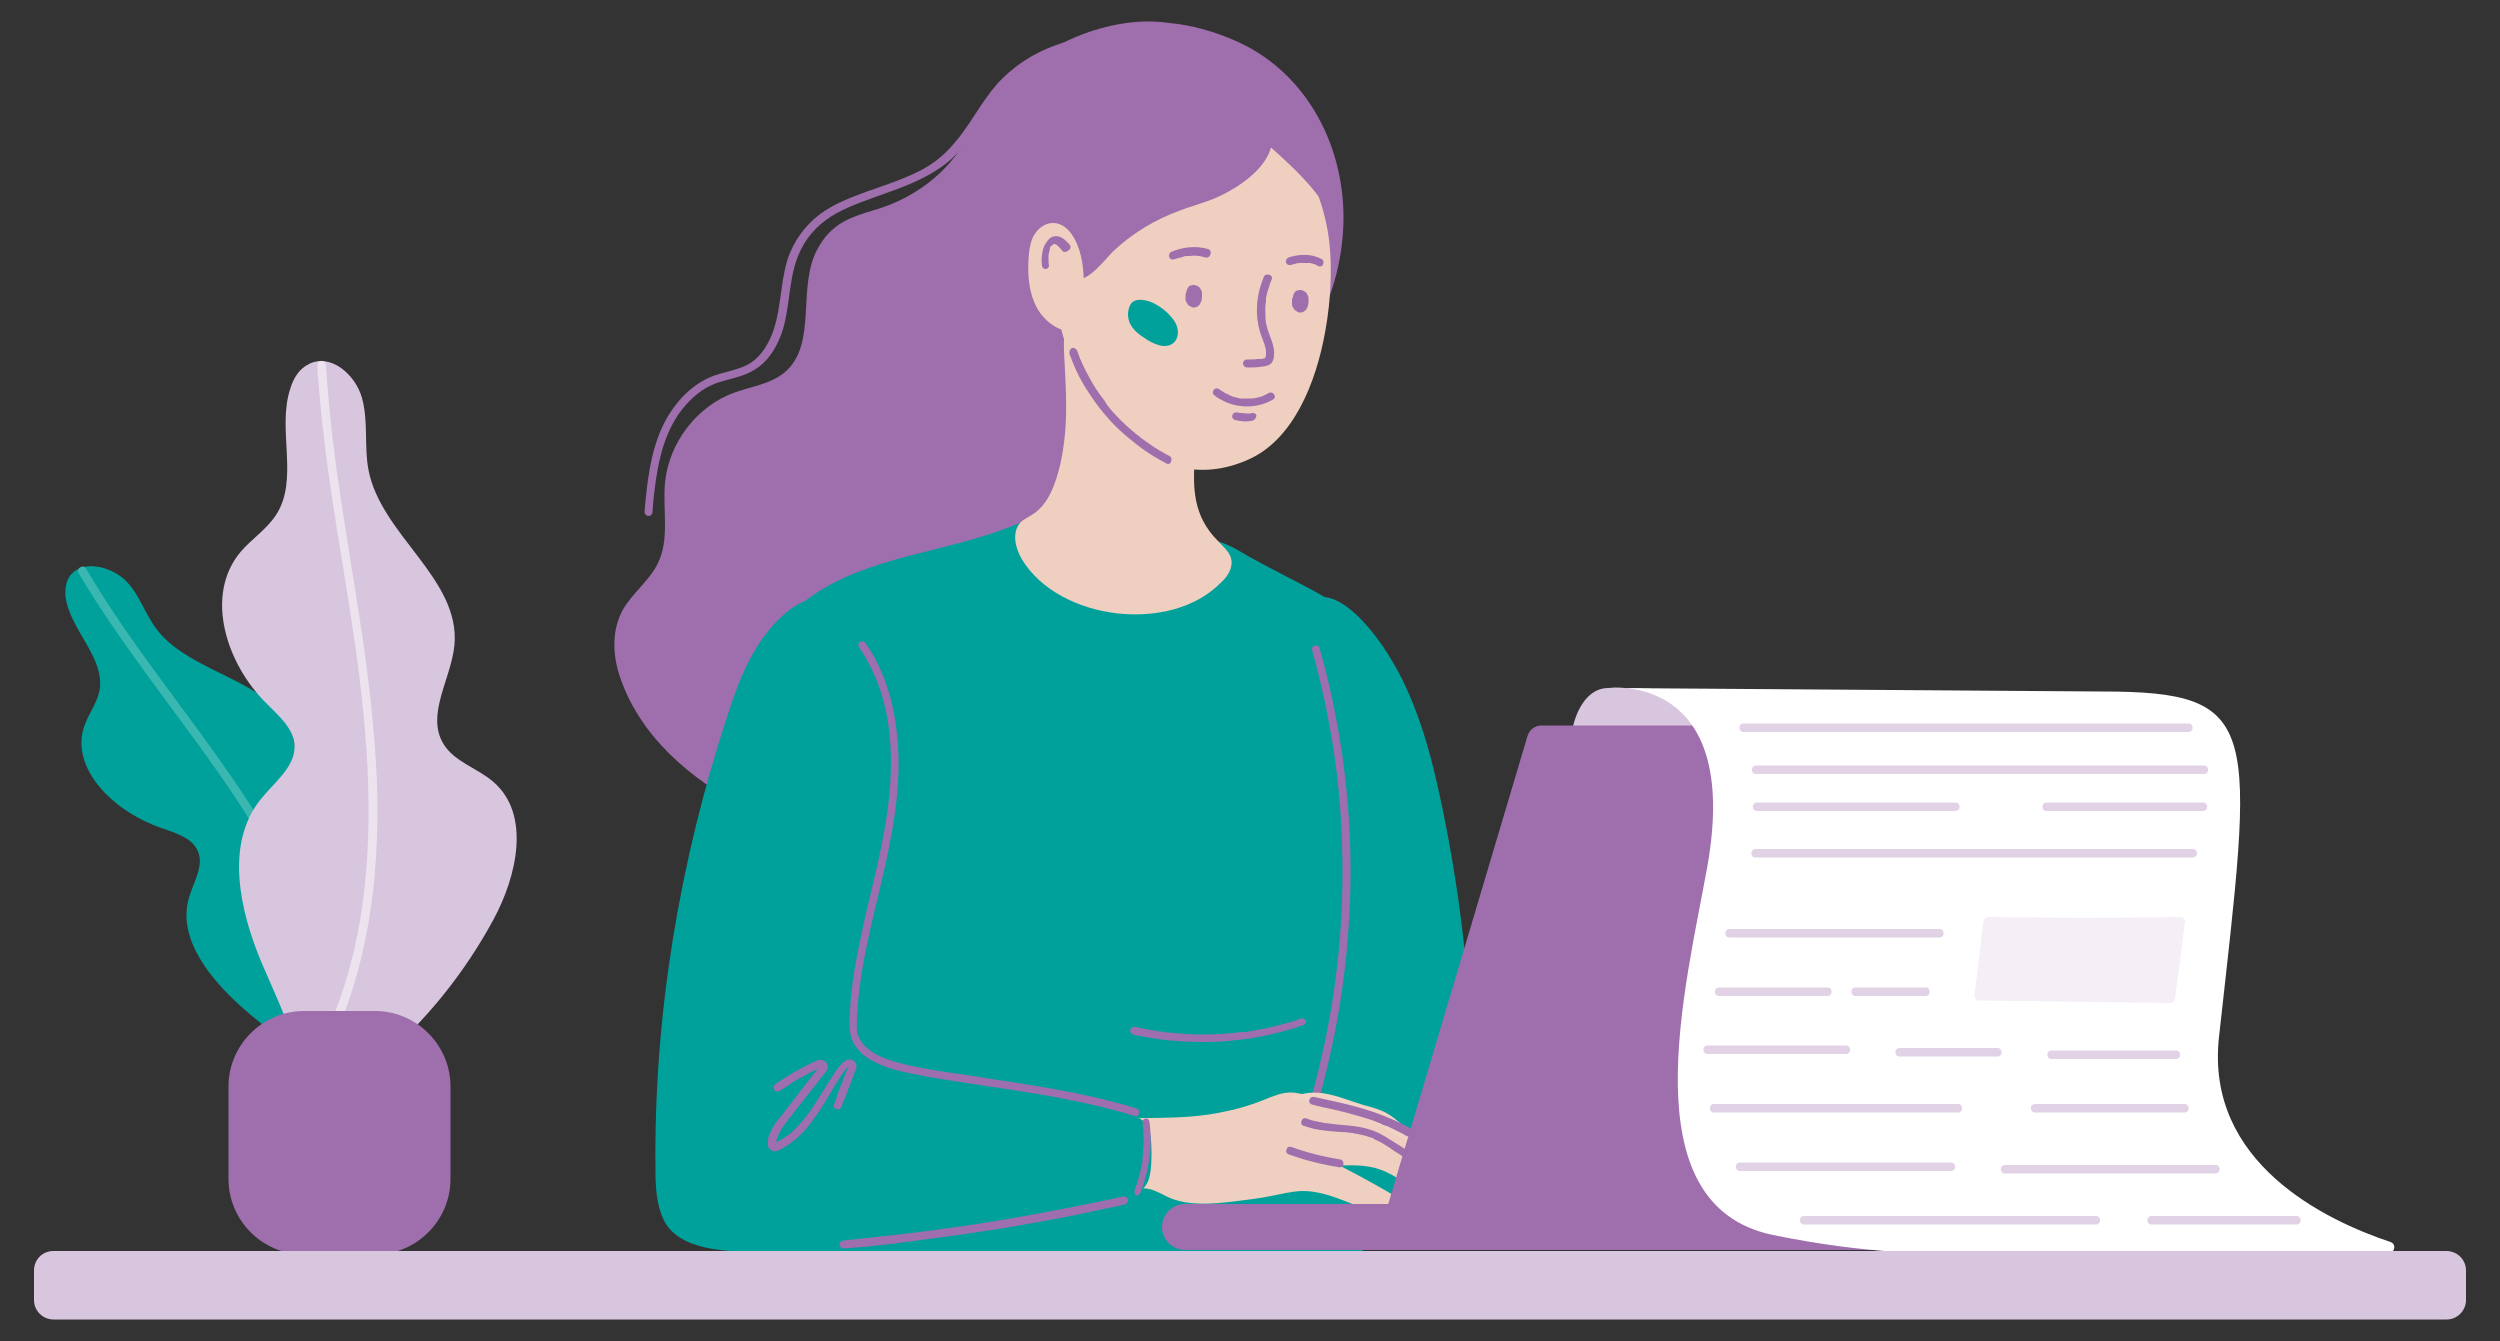 <svg xmlns="http://www.w3.org/2000/svg" xmlns:xlink="http://www.w3.org/1999/xlink" id="Camada_1" x="0px" y="0px" viewBox="0 0 500 268.2" xml:space="preserve">
<rect x="0" y="0" width="500" height="268.2" fill="#333333" stroke="none"/>
<path fill="#9E6EAD" d="M222,5.2c-9.3,2.1-17.9,7.5-23.6,15.2c-3,3.9-5.2,8.4-8.4,12.1c-4,4.6-9.3,7.8-15.1,9.5  c-5.1,1.5-8.7,2.8-11.4,7.8c-4.2,7.6,0.1,19.1-6.6,24.7c-2.8,2.3-6.6,2.8-10,4c-7.5,2.7-13.1,10-13.9,18c-0.5,5.5,1,11.4-1.5,16.3  c-1.7,3.4-5,5.8-6.9,9.1c-2.2,3.9-2.1,8.7-0.8,12.9c3.9,12.3,14.3,21.1,25.4,26.8c12.3,6.4,25.4,10.2,38.9,4.2  c9.2-4.1,16.1-12.3,20.4-21.4c7.3-15.1,5.3-37.9,19.4-49c5.6-4.4,12.9-5.9,18.7-10c5.8-4.1,10.8-11.4,14.8-17.2  c4.8-7.1,7.3-16.2,7.3-24.7c0-15.2-8-29.7-22.2-35.6c-4-1.7-8.3-2.9-12.6-3.3C229.9,4,225.9,4.3,222,5.2z"></path>
<path fill="#EFCFBF" d="M265.1,66c-1.9,10.9-6.6,22-15.4,25.9c-19.6,8.8-35.3-12.3-38-28.8c-1.2-7.2-1.8-14.6-0.8-21.9  C213.3,25,225,13.8,242,18c13.8,3.5,22.5,17.2,23.9,30.8C266.4,53.6,266.2,59.8,265.1,66z"></path>
<path fill="#00A19B" d="M259,116.2c4.5,2.3,9.1,4.7,12.6,8.4c4.5,4.7,6.8,10.9,8.8,17c2.8,8.6,5.3,17.5,4.6,26.6  c-0.7,8.8-4.3,17.1-7.2,25.5c-6.3,18.8-7.3,36.4-5.3,55.9c0.2,1.5,0.2,3.2-0.8,4.2c-0.8,0.9-2.1,1-3.3,1.1  c-10.4,1-20.8,1.9-31.2,2.9c-7,0.7-14,1.3-21,1.7c-15.9,1-32.1,0.7-47.7-2.9c-1.6-0.4-3.3-0.8-4.4-2.1c-1.3-1.4-1.4-3.6-1.4-5.5  c-0.2-17.9,0-35.5,2.3-53.3c1.1-8.7,1.8-17.4,2.1-26.1c0.2-5.2,0.3-10.5-0.8-15.6c-1-4.7-2.9-9.1-4.3-13.6c-1.5-4.9-2.4-10-2.7-15.2  c-0.1-1.2-0.1-2.6,0.5-3.6c0.5-0.8,1.2-1.4,2-2c11.8-8.5,27.4-9,40.9-14.5c1.5-0.6,3.1-1.3,4.7-1.3c1.3,0,2.5,0.5,3.7,0.9  c7.9,2.8,16.4,3.9,24.8,3.4c4.9-0.3,6.7-0.7,11.1,1.6C251,112.1,255,114.1,259,116.2z"></path>
<path fill="#EFCFBF" d="M206.8,102.7c3-2.1,4.3-6,5.2-9.6c1.8-8,1.2-14.7,0.8-22.8c-0.2-3,0.9-14-0.8-16.2  c6.7,8.7,12.2,18.6,20.8,25.7c5.7,4.7,6.7,3.8,6.2,11.3c-0.5,6.5-0.4,12.1,4.6,17.1c1.1,1.2,2.5,2.3,2.7,3.9c0.2,1.6-0.8,3.2-2,4.3  c-10.1,10.5-32.5,7.7-39.9-4.5c-1.3-2.2-2.1-5.3-0.4-7.3C204.7,103.8,205.8,103.4,206.8,102.7z"></path>
<path fill="#9E6EAD" d="M238.9,41.1c-1,0.3-1.9,0.6-2.9,1c-5,1.8-9.6,4.6-13.4,8.2c-1.5,1.4-7.4,9.4-8.3,3c-0.3-2.3-3.8-5.7-6.2-3.8  c-0.8,0.6-1.3,1.6-1.8,2.6c-1.7,3.8-1.9,7.5-2.9,11.4c-0.7,2.9-1.9,5.5-2.5,8.5c-4.8-11.8,0.4-25.9,4.7-37.1  c1.7-4.4,3.5-8.8,6.4-12.5c5-6.2,13.1-9.6,21-9.5c8,0,15.7,3.2,22,8.2c6.9,5.5,13.8,17.8,11.8,26.9c1.4-6.2-8.6-14.9-12.6-18.5  c-1.2,4.3-6.1,7.7-10,9.6C242.6,39.9,240.7,40.5,238.9,41.1z"></path>
<g>
	<path fill="#9E6EAD" d="M233.3,92.7c-1.7-0.9-3.4-1.9-4.9-3c-1.6-1.2-3.1-2.4-4.6-3.8c-1.4-1.3-2.7-2.8-3.9-4.3   c-1.2-1.6-2.3-3.2-3.3-4.9c-1-1.7-1.8-3.5-2.5-5.4c-0.1-0.2-0.2-0.4-0.2-0.7c-0.1-0.4,0.2-0.9,0.5-1c0.4-0.1,0.8,0.1,1,0.5   c0.2,0.4,0.3,0.9,0.5,1.3c0,0.1,0.1,0.2,0.1,0.3c0,0.1,0,0.1,0.1,0.2c0,0.1,0-0.1,0-0.1c0,0,0,0.1,0,0.1c0.1,0.2,0.2,0.4,0.3,0.7   c0.4,0.9,0.8,1.7,1.3,2.6c0.9,1.7,1.9,3.3,3.1,4.8c0.1,0.1,0.1,0.2,0.2,0.3c0,0,0.1,0.1,0.1,0.1c0,0,0,0,0,0.1c0-0.1-0.1-0.1,0,0   c0.1,0.2,0.3,0.4,0.4,0.6c0.3,0.4,0.6,0.7,0.9,1.1c0.6,0.7,1.3,1.4,2,2.1c0.7,0.7,1.4,1.3,2.1,1.9c0.4,0.3,0.7,0.6,1.1,0.9   c0.2,0.1,0.4,0.3,0.5,0.4c-0.2-0.1,0,0,0,0c0,0,0.1,0.1,0.1,0.1c0.1,0.1,0.2,0.1,0.3,0.2c1.5,1.1,3.1,2.2,4.8,3.1   c0.2,0.1,0.4,0.2,0.6,0.3c0.4,0.2,0.5,0.7,0.3,1.1C234.1,92.8,233.6,92.9,233.3,92.7L233.3,92.7z"></path>
</g>
<g>
	<path fill="#9E6EAD" d="M218.7,8.8c-4.6,0.7-9.1,2.2-13,4.9c-1.9,1.3-3.6,2.8-5.1,4.5c-1.7,1.9-3,4.1-4.4,6.2   c-1.5,2.3-3,4.5-4.9,6.4c-1.3,1.4-2.8,2.5-4.4,3.5c-3.1,1.9-6.5,3.2-9.9,4.4c-3.3,1.2-6.7,2.3-9.8,4c-3,1.7-5.5,4.1-7,7.2   c-2.4,4.7-2.1,10.2-3.4,15.2c-0.6,2.3-1.6,4.5-3.1,6.4c-1.6,2-3.7,3.2-6.2,3.9c-1.3,0.4-2.6,0.7-3.9,1.1c-1.1,0.4-2.2,0.9-3.2,1.6   c-1.9,1.3-3.5,3-4.8,4.9c-3,4.5-4.1,9.9-4.7,15.2c-0.2,1.4-0.3,2.8-0.4,4.2c0,0.4-0.3,0.8-0.8,0.8c-0.4,0-0.8-0.4-0.8-0.8   c0.5-5.7,1.1-11.6,3.5-16.9c2-4.3,5.3-8.2,9.7-10.1c2.4-1,5.2-1.3,7.5-2.5c2-1.1,3.4-3,4.4-5.1c2.3-5,1.9-10.7,3.5-15.9   c1.2-3.6,3.4-6.7,6.4-9c2.8-2.1,6.2-3.4,9.5-4.6c3.4-1.2,6.8-2.3,10.1-3.9c1.6-0.8,3.1-1.7,4.5-2.9c1.8-1.5,3.3-3.3,4.7-5.2   c1.6-2.2,3-4.6,4.6-6.8c1.3-1.9,2.9-3.7,4.7-5.2c3.6-3.1,8-5.2,12.6-6.3c1.1-0.3,2.3-0.5,3.4-0.7c0.4-0.1,0.8,0.1,1,0.5   C219.3,8.2,219.1,8.8,218.7,8.8L218.7,8.8z"></path>
</g>
<path fill="#EFCFBF" d="M214.3,46.8c-0.9-1.3-2.3-2.3-3.9-2.2c-1.6,0.1-2.9,1.2-3.7,2.6c-0.7,1.4-0.9,3-1,4.6  c-0.2,3.4,0.1,6.9,1.7,9.8c1.6,2.9,4.9,5.2,8.2,4.7C216.8,60.7,217.9,51.9,214.3,46.8z"></path>
<g>
	<path fill="#9E6EAD" d="M212.5,50.2c-0.2-0.2-0.3-0.4-0.5-0.6c-0.1-0.1-0.2-0.2-0.3-0.3c0,0-0.1-0.1-0.1-0.1c0.1,0.1,0.1,0.1,0,0   c0,0-0.1,0-0.1-0.1c-0.1-0.1-0.2-0.1-0.3-0.2c-0.1-0.1,0,0,0.1,0c0,0-0.1,0-0.1,0c-0.1,0-0.1,0-0.2-0.1c-0.1,0,0.1,0,0.1,0   c0,0-0.1,0-0.1,0c0,0-0.2,0-0.2,0c0,0,0.2,0,0.1,0c0,0-0.1,0-0.1,0c-0.1,0-0.1,0-0.2,0.1c0.2,0,0.1-0.1,0.1,0c0,0-0.1,0-0.1,0   c0,0-0.1,0.1-0.1,0.1c0,0,0.1-0.1,0.1-0.1c0,0,0,0-0.1,0.1c0,0-0.1,0.1-0.1,0.1c0,0,0,0-0.1,0.1c0,0,0.1-0.2,0-0.1   c0,0-0.1,0.1-0.1,0.1c-0.1,0.1-0.1,0.2-0.2,0.3c0,0-0.1,0.2,0,0.1c0.1-0.1,0,0,0,0.1c0,0.1-0.1,0.2-0.1,0.4   c-0.1,0.3-0.1,0.6-0.2,0.9c0,0.2,0,0,0,0c0,0,0,0.1,0,0.2c0,0.1,0,0.2,0,0.3c0,0.2,0,0.4,0,0.5c0,0.4,0,0.7,0.1,1.1   c0,0.2-0.1,0.4-0.2,0.5c-0.1,0.1-0.4,0.2-0.5,0.2c-0.2,0-0.4-0.1-0.5-0.2c-0.1-0.2-0.2-0.3-0.2-0.5c-0.1-0.7-0.1-1.4,0-2.1   c0.1-0.7,0.2-1.4,0.6-2.1c0.3-0.5,0.7-1.1,1.2-1.4c0.7-0.4,1.5-0.3,2.1,0c0.6,0.3,1.1,0.9,1.6,1.4c0.1,0.2,0.2,0.3,0.2,0.5   c0,0.2-0.1,0.4-0.2,0.5C213.3,50.5,212.8,50.5,212.5,50.2L212.5,50.2z"></path>
</g>
<g>
	<path fill="#9E6EAD" d="M263.6,53.2c-0.1,0-0.2-0.1-0.3-0.2c0.1,0,0.1,0.1,0.1,0c0,0,0,0-0.1,0c-0.1,0-0.1,0-0.2-0.1   c-0.2-0.1-0.5-0.1-0.7-0.2c-0.1,0-0.2,0-0.3-0.1c-0.1,0-0.1,0-0.2,0c0,0-0.1,0-0.1,0c-0.1,0-0.1,0,0,0c-0.1,0-0.2,0-0.3,0   c-0.1,0-0.3,0-0.4,0c-0.2,0-0.5,0-0.7,0c-0.1,0-0.3,0-0.4,0c-0.1,0-0.1,0-0.2,0c0.2,0,0,0,0,0c-0.5,0.1-1.1,0.2-1.6,0.4   c-0.4,0.1-0.9-0.1-1-0.5c-0.1-0.4,0.1-0.8,0.5-1c2.1-0.7,4.6-0.8,6.6,0.3c0.4,0.2,0.5,0.7,0.3,1.1C264.4,53.3,264,53.4,263.6,53.2   L263.6,53.2z"></path>
</g>
<path fill="#00A19B" d="M287.9,158.9c5.1,23.4,7.3,47.5,6.4,71.5c-0.1,2.5-0.2,5.1-1.4,7.3c-2.7,5.2-9.6,6.3-15.4,6.7  c-4.7,0.4-10.3,0.3-13-3.6c-1.4-2-1.6-4.6-1.7-7c-2-32.5-4-65.1-5.9-97.6c-0.2-3.9-0.4-8.1,1.2-11.6c5.7-12.3,15.7,0.1,19.6,6.4  C283,139.4,285.8,149.2,287.9,158.9z"></path>
<g>
	<path fill="#9E6EAD" d="M263.9,129.6c2,6.9,3.4,13.9,4.5,21c1,7.1,1.6,14.2,1.7,21.4c0.1,7.2-0.3,14.3-1.1,21.4   c-0.8,7.1-2.1,14.2-3.8,21.1c-1.7,7-3.9,13.8-6.5,20.5c-0.3,0.8-0.7,1.7-1,2.5c-0.2,0.4-0.5,0.7-1,0.5c-0.4-0.1-0.7-0.6-0.5-1   c2.7-6.6,5-13.3,6.8-20.2c1.8-6.9,3.2-13.9,4.1-20.9c0.9-7,1.4-14.1,1.4-21.2c0-7.1-0.4-14.3-1.3-21.3c-0.9-7-2.3-14-4.1-20.9   c-0.2-0.9-0.5-1.7-0.7-2.6C262.2,129.1,263.7,128.7,263.9,129.6L263.9,129.6z"></path>
</g>
<g>
	<path fill="#9E6EAD" d="M241.1,51.5c-0.3-0.1-0.5-0.1-0.8-0.2c-0.1,0-0.3-0.1-0.4-0.1c-0.2,0,0.2,0,0,0c-0.1,0-0.1,0-0.2,0   c-0.6-0.1-1.1-0.1-1.7,0c-0.1,0-0.3,0-0.4,0c0,0-0.3,0-0.1,0c-0.1,0-0.1,0-0.2,0c-0.3,0-0.6,0.1-0.8,0.2c-0.3,0.1-0.5,0.1-0.8,0.2   c-0.1,0-0.2,0.1-0.4,0.1c-0.1,0-0.1,0.1-0.2,0.1c0.2-0.1,0,0-0.1,0c-0.2,0.1-0.4,0.1-0.6,0.1c-0.2,0-0.4-0.2-0.5-0.4   c-0.2-0.3-0.1-0.9,0.3-1.1c2.3-1,4.9-1.3,7.4-0.6c0.4,0.1,0.7,0.6,0.5,1C242,51.3,241.6,51.6,241.1,51.5L241.1,51.5z"></path>
</g>
<g>
	<path fill="#9E6EAD" d="M254.3,56c0,0.1,0,0.1-0.1,0.2c-0.1,0.2,0.1-0.2,0,0c0,0.1-0.1,0.2-0.1,0.3c-0.1,0.2-0.2,0.4-0.2,0.6   c-0.1,0.4-0.3,0.8-0.4,1.2c-0.1,0.4-0.2,0.8-0.3,1.3c0,0.1,0,0.1,0,0.2c0,0,0,0.2,0,0c0,0.1,0,0.2,0,0.3c0,0.2,0,0.4-0.1,0.7   c-0.1,0.9,0,1.7,0,2.6c0,0.1,0,0.2,0,0.3c0,0,0,0.2,0,0c0,0.1,0,0.1,0,0.2c0,0.2,0.1,0.4,0.1,0.7c0.1,0.4,0.2,0.8,0.3,1.2   c0.5,1.7,1.5,3.4,1.3,5.3c0,0.4-0.1,0.8-0.3,1.2c-0.2,0.4-0.6,0.7-1,0.8c-0.5,0.2-1,0.2-1.6,0.3c-0.8,0.1-1.7,0.1-2.5,0.1   c-0.4,0-0.8-0.4-0.8-0.8c0-0.4,0.3-0.8,0.8-0.8c0.7,0,1.5,0,2.2-0.1c0.1,0,0.3,0,0.4,0c0.1,0,0.1,0,0.2,0c0.1,0,0.3-0.1,0,0   c0.2,0,0.4-0.1,0.6-0.1c0.1,0,0.1-0.1,0.2-0.1c-0.3,0.1-0.1,0,0,0c0,0,0.1,0,0.1-0.1c0,0-0.2,0.2-0.1,0.1c0.1-0.1,0.2-0.3,0,0   c0-0.1,0.1-0.1,0.1-0.2c0-0.1,0.1-0.2,0,0.1c0,0,0-0.1,0-0.1c0-0.1,0.1-0.3,0.1-0.4c0-0.1,0,0.2,0,0.1c0,0,0-0.1,0-0.1   c0-0.1,0-0.2,0-0.3c0-0.1,0-0.2,0-0.3c0,0,0-0.1,0-0.1c0-0.1,0-0.3,0-0.1c0-0.2-0.1-0.4-0.1-0.6c-0.1-0.2-0.1-0.4-0.2-0.7   c-0.3-0.8-0.6-1.7-0.9-2.5c-0.5-1.7-0.7-3.5-0.6-5.2c0.1-2,0.6-4,1.4-5.9c0.2-0.4,0.7-0.5,1.1-0.3C254.4,55.1,254.5,55.6,254.3,56   L254.3,56z"></path>
</g>
<g>
	<path fill="#9E6EAD" d="M254.6,79.9c-2.9,1.7-6.4,1.8-9.5,0.5c-0.8-0.4-1.6-0.8-2.3-1.4c-0.3-0.3-0.3-0.8,0-1.1   c0.3-0.3,0.8-0.3,1.1,0c0,0,0.1,0.1,0.1,0.1c0,0-0.1,0-0.1-0.1c0,0,0.1,0,0.1,0.1c0.1,0,0.1,0.1,0.2,0.1c0.2,0.1,0.3,0.2,0.5,0.3   c0.3,0.2,0.6,0.4,1,0.5c0,0,0.1,0,0.1,0.1c0,0,0.2,0.1,0,0c0.1,0,0.1,0.1,0.2,0.1c0.2,0.1,0.4,0.1,0.5,0.2c0.3,0.1,0.7,0.2,1.1,0.3   c0.2,0,0.3,0.1,0.5,0.1c0.1,0,0.2,0,0,0c0,0,0.1,0,0.1,0c0.1,0,0.2,0,0.3,0c0.4,0,0.7,0,1.1,0c0.2,0,0.4,0,0.5,0c0.1,0,0.2,0,0.3,0   c0,0,0.1,0,0.1,0c0.1,0,0.3-0.1,0,0c0.4-0.1,0.7-0.1,1.1-0.2c0.4-0.1,0.8-0.2,1.2-0.4c0.2-0.1-0.2,0.1,0,0c0,0,0.1,0,0.1-0.1   c0.1,0,0.2-0.1,0.3-0.1c0.2-0.1,0.4-0.2,0.5-0.3c0.4-0.2,0.9-0.1,1.1,0.3C255.1,79.2,255,79.7,254.6,79.9L254.6,79.9z"></path>
</g>
<g>
	<path fill="#9E6EAD" d="M250.6,84.1c-1.2,0.3-2.4,0.2-3.6-0.1c-0.4-0.1-0.7-0.6-0.5-1c0.1-0.4,0.5-0.6,1-0.5c0.2,0,0.4,0.1,0.6,0.1   c0.1,0,0.2,0,0.2,0c0,0,0.2,0,0.1,0c-0.1,0,0,0,0,0c0.3,0,0.6,0.1,0.8,0.1c0.2,0,0.4,0,0.7,0c0.1,0-0.1,0-0.1,0c0,0,0.1,0,0.1,0   c0,0,0.1,0,0.1,0c0.1,0,0.2,0,0.3-0.1c0.4-0.1,0.9,0.1,1,0.5C251.2,83.5,251,84,250.6,84.1L250.6,84.1z"></path>
</g>
<g>
	<path fill="#9E6EAD" d="M261.7,59.7c0,0.2,0,0.4,0,0.7c0,0.4-0.1,0.7-0.2,1c-0.1,0.1-0.1,0.2-0.2,0.4c-0.1,0.2-0.2,0.3-0.4,0.4   c-0.1,0.1-0.2,0.2-0.3,0.2c-0.2,0.1-0.4,0.1-0.6,0.1c-0.1,0-0.3,0-0.4-0.1c-0.1-0.1-0.2-0.1-0.4-0.2c-0.2-0.1-0.3-0.2-0.4-0.4   c-0.1-0.2-0.2-0.3-0.3-0.5c-0.1-0.2-0.1-0.5-0.1-0.7c0-0.1,0-0.2,0-0.3c0-0.2,0-0.5,0.1-0.7c0.1-0.2,0.2-0.5,0.3-0.7   c0.1-0.2,0.2-0.3,0.4-0.4c0.2-0.1,0.3-0.2,0.5-0.3c0.2-0.1,0.4-0.1,0.6,0c0.2,0,0.4,0.1,0.6,0.2c0.1,0.1,0.2,0.2,0.3,0.2   c0.2,0.2,0.3,0.4,0.4,0.7c0,0.1,0,0.3,0.1,0.4c0,0.3-0.1,0.5-0.2,0.8c0,0.1-0.1,0.1-0.1,0.2c0.1-0.1,0.1-0.2,0.2-0.4   c0,0.1-0.1,0.2-0.1,0.3c0-0.1,0-0.3,0.1-0.4c0,0.1,0,0.3,0,0.4c0-0.1,0-0.3-0.1-0.4c0,0.1,0,0.2,0.1,0.2c-1,0-2,0-3,0   c0.1-0.2,0.1-0.4,0.1-0.5c0,0.1,0,0.3-0.1,0.4c0-0.3,0-0.5,0-0.8c0-0.2,0-0.4,0.1-0.6c0.1-0.2,0.2-0.4,0.3-0.5   c0.1-0.2,0.3-0.3,0.5-0.3c0.2-0.1,0.4-0.1,0.6-0.1c0.1,0,0.3,0,0.4,0.1c0.3,0.1,0.5,0.2,0.7,0.4c0.1,0.1,0.2,0.2,0.2,0.3   C261.6,59.1,261.7,59.4,261.7,59.7L261.7,59.7z"></path>
</g>
<g>
	<path fill="#9E6EAD" d="M240.4,58.7c0,0.2,0,0.4,0,0.7c0,0.4-0.1,0.7-0.2,1c-0.1,0.1-0.1,0.2-0.2,0.4c-0.1,0.2-0.2,0.3-0.4,0.4   c-0.1,0.1-0.2,0.2-0.3,0.2c-0.2,0.1-0.4,0.1-0.6,0.1c-0.1,0-0.3,0-0.4-0.1c-0.1-0.1-0.2-0.1-0.4-0.2c-0.2-0.1-0.3-0.2-0.4-0.4   c-0.1-0.2-0.2-0.3-0.3-0.5c-0.1-0.2-0.1-0.5-0.1-0.7c0-0.1,0-0.2,0-0.3c0-0.2,0-0.5,0.1-0.7c0.1-0.2,0.2-0.5,0.3-0.7   c0.1-0.2,0.2-0.3,0.4-0.4c0.2-0.1,0.3-0.2,0.5-0.3c0.2-0.1,0.4-0.1,0.6,0c0.2,0,0.4,0.1,0.6,0.2c0.1,0.1,0.2,0.2,0.3,0.2   c0.2,0.2,0.3,0.4,0.4,0.7c0,0.1,0,0.3,0.1,0.4c0,0.3-0.1,0.5-0.2,0.8c0,0.1-0.1,0.1-0.1,0.2c0.1-0.1,0.1-0.2,0.2-0.4   c0,0.1-0.1,0.2-0.1,0.3c0-0.1,0-0.3,0.1-0.4c0,0.1,0,0.3,0,0.4c0-0.1,0-0.3-0.1-0.4c0,0.1,0,0.2,0.1,0.2c-1,0-2,0-3,0   c0.1-0.2,0.1-0.4,0.1-0.5c0,0.1,0,0.3-0.1,0.4c0-0.3,0-0.5,0-0.8c0-0.2,0-0.4,0.1-0.6c0.1-0.2,0.2-0.4,0.3-0.5   c0.1-0.2,0.3-0.3,0.5-0.3c0.2-0.1,0.4-0.1,0.6-0.1c0.1,0,0.3,0,0.4,0.1c0.3,0.1,0.5,0.2,0.7,0.4c0.1,0.1,0.2,0.2,0.2,0.3   C240.3,58.1,240.4,58.4,240.4,58.7L240.4,58.7z"></path>
</g>
<path fill="#00A19B" d="M226.1,64.9c-0.6-1.2-0.7-2.5-0.1-3.8c0.7-1.6,2.8-1.2,4.2-0.7c1.2,0.5,2.2,1.2,3.1,2  c0.7,0.7,1.4,1.4,1.8,2.2c1.1,2.1,0.3,4.7-2.4,4.6c-1.1-0.1-2.2-0.6-3.2-1.2c-0.9-0.6-1.9-1.2-2.6-2  C226.6,65.7,226.3,65.3,226.1,64.9z"></path>
<g>
	<path fill="#9E6EAD" d="M260.5,205.1c-2.1,0.7-4.3,1.3-6.4,1.8c-2.2,0.5-4.5,0.9-6.7,1.1c-2.2,0.3-4.4,0.4-6.7,0.4   c-2.2,0-4.4-0.1-6.6-0.3c-2.3-0.2-4.5-0.6-6.7-1c-0.3-0.1-0.5-0.1-0.8-0.2c-0.4-0.1-0.7-0.6-0.5-1c0.1-0.4,0.5-0.6,1-0.5   c1.1,0.2,2.2,0.5,3.2,0.6c0.5,0.1,1.1,0.2,1.7,0.3c0.1,0,0.1,0,0.2,0c0,0,0.1,0,0.1,0c0.1,0,0,0,0,0c0.1,0,0.3,0,0.4,0.1   c0.3,0,0.5,0.1,0.8,0.1c2.2,0.2,4.4,0.4,6.6,0.4c2.2,0,4.4-0.1,6.6-0.3c0.5-0.1,1.1-0.1,1.6-0.2c0.1,0,0.1,0,0.2,0c0,0,0.2,0,0.1,0   c-0.1,0,0,0,0,0c0,0,0.1,0,0.1,0c0.1,0,0.1,0,0.2,0c0.3,0,0.6-0.1,0.8-0.1c1.1-0.2,2.2-0.4,3.3-0.6c2.2-0.5,4.3-1,6.4-1.7   c0.3-0.1,0.5-0.2,0.8-0.3c0.4-0.1,0.9,0.2,1,0.5C261.2,204.6,260.9,205,260.5,205.1L260.5,205.1z"></path>
</g>
<g>
	<g>
		<path fill="#00A19B" d="M76,209.4c4.6-8.3,7.4-17.4,8.2-26.7c0.6-7.6-1.5-17.1-9.9-19.5c-3.6-1-7.7-0.6-10.8-2.5    c-5-3.1-3.4-9.7-5.4-14.8c-3.8-9.7-19.7-11.2-26.5-19.7c-2.5-3.1-3.5-6.9-6.2-9.8c-2.7-2.9-8.3-4.5-11-1.7    c-1.2,1.2-1.4,2.9-1.3,4.5c0.7,6.6,8,12.3,6.8,18.9c-0.5,2.6-2.3,4.8-3.1,7.3c-2.7,8.3,5.8,16.8,15.2,20.1c2.8,1,6,1.9,7.3,4.2    c1.8,3-0.5,6.5-1.5,9.8c-2.5,8.4,4.6,16.9,11.9,23.1c7.4,6.2,16.1,12.4,18.1,21c3-5.1,6-10.2,9-15.3"></path>
	</g>
	<g>
		<path fill="#3BB7B2" d="M17.2,113.7C25,127,34.7,139,43.6,151.5c8.7,12.3,16.9,25.3,20.9,40c2.2,7.9,3,16.1,1.9,24.2    c-0.1,0.5-0.7,0.7-1.1,0.6c-0.5-0.1-0.7-0.6-0.6-1.1c2-14.5-2.8-29.1-9.4-41.8C48.4,160,38.9,148,30,135.8    c-5-6.9-10-13.9-14.3-21.2C15.2,113.6,16.7,112.8,17.2,113.7L17.2,113.7z"></path>
	</g>
</g>
<g>
	<g>
		<path fill="#D8C5DE" d="M75.9,212.1c9.3-7.9,17-17.5,22.8-28.2c4.7-8.7,7.5-21,0-27.5c-3.2-2.8-7.8-4-10-7.6    c-3.6-5.9,1.6-13.1,2.2-19.9c1.1-13.2-14.7-21.9-17.2-34.9c-0.9-4.7,0-9.7-1.3-14.4c-1.3-4.7-6.3-9-10.6-6.8    c-1.9,0.9-3.1,2.8-3.7,4.8c-2.8,8.2,1.8,18.2-2.9,25.4c-1.9,2.9-4.9,4.8-7.1,7.4c-7.3,8.7-2.8,22.5,5.3,30.4    c2.4,2.4,5.2,4.8,5.5,8.1c0.3,4.4-4,7.5-6.8,11c-7.1,8.9-4.2,22.1,0.2,32.6c4.5,10.5,10.3,21.6,7.8,32.8    c5.9-4.8,11.7-9.6,17.6-14.3"></path>
	</g>
	<g>
		<path fill="#EDE3EF" d="M65.2,73c0.6,10.1,1.9,20.2,3.5,30.2c1.5,10,3.3,20,4.6,30c1.2,9.3,2.1,18.6,2.2,28    c0,8.9-0.6,17.8-2.4,26.5c-1.7,8.6-4.6,17.1-8.8,24.8c-0.5,1-1.1,1.9-1.6,2.8c-0.6,1-2.1,0.1-1.5-0.9c4.5-7.5,7.6-15.8,9.6-24.3    c2-8.6,2.8-17.4,2.9-26.2c0.1-9.2-0.6-18.4-1.7-27.5c-1.2-10-2.9-19.9-4.5-29.8c-1.6-9.9-3-19.9-3.8-29.9    c-0.1-1.2-0.2-2.5-0.2-3.7C63.4,71.9,65.1,71.9,65.2,73L65.2,73z"></path>
	</g>
</g>
<path fill="#EFCFBF" d="M252.7,220c1.8-0.7,3.5-1.5,5.4-1.5c1.4,0,2.7,0.4,4,0.8c2.9,0.9,5.8,1.8,8.7,2.7c2.1,0.7,4.2,1.3,6.2,2.2  c3.3,1.5,6.3,3.6,9.1,5.8c2.4,1.8,4.7,3.7,7,5.7c0.7,0.6,1.5,1.4,1.5,2.4c0,1-1.4,1.8-1.9,1c-0.3,1.5-1.9,2.3-3.4,2.3  c-1.5,0-2.8-0.8-4.1-1.6c-3-2.1-5.7-4.7-9.2-5.9c-2.6-0.9-5.3-0.9-8.1-0.8c4.1,2.1,8.1,4.3,12.1,6.7c0.4,0.2,0.7,0.5,1,0.8  c0.5,0.8-0.1,1.9-0.9,2.3c-0.8,0.4-1.8,0.3-2.7,0.1c-5.9-1.1-11.2-4.9-17.1-4.8c-2.1,0.1-4.1,0.6-6.1,1c-2.5,0.5-5,0.8-7.5,1.1  c-4.3,0.5-8.7,0.9-12.7-0.7c-1.4-0.6-2.7-1.5-4.2-1.8c-3.3-0.7-6.6,1.3-9.9,1.7c-0.5-5.1-1.1-10.2-1.6-15.4c8.9-1,17.9,0.2,26.7-1.8  C247.6,221.8,250.2,221,252.7,220z"></path>
<g>
	<path fill="#9E6EAD" d="M292,238.8c-2-1.3-4-2.7-6.1-4s-4-2.7-6.1-4c-1-0.6-1.9-1.3-2.9-1.9c-0.5-0.3-1-0.6-1.5-0.8   c-0.2-0.1-0.5-0.2-0.7-0.4c0,0-0.1-0.1,0,0c0.1,0,0,0,0,0c-0.1,0-0.1-0.1-0.2-0.1c-0.1-0.1-0.3-0.1-0.4-0.1c-1-0.4-2-0.6-3.1-0.8   c-0.1,0-0.3,0-0.4-0.1c0,0-0.1,0-0.1,0c-0.1,0,0.1,0,0.1,0c-0.1,0-0.1,0-0.2,0c-0.3,0-0.5-0.1-0.8-0.1c-0.5-0.1-1.1-0.1-1.6-0.1   c-2.2-0.2-4.4-0.3-6.5-1c-0.3-0.1-0.5-0.2-0.7-0.2c-0.4-0.1-0.7-0.5-0.5-1c0.1-0.4,0.5-0.7,1-0.5c1,0.4,2,0.6,3.1,0.8   c0.1,0,0.3,0,0.4,0.1c0.1,0,0.1,0,0.2,0c0.1,0-0.1,0-0.1,0c0,0,0.1,0,0.1,0c0.3,0,0.5,0.1,0.8,0.1c0.5,0.1,1.1,0.1,1.6,0.2   c2.2,0.2,4.4,0.3,6.5,1c1.1,0.3,2.1,0.8,3.1,1.4c1,0.6,1.9,1.2,2.9,1.8c2,1.3,4.1,2.7,6.1,4c2,1.3,4.1,2.7,6.1,4   c0.2,0.2,0.5,0.3,0.7,0.5c0.3,0.2,0.5,0.7,0.3,1.1C292.8,238.9,292.3,239.1,292,238.8L292,238.8z"></path>
</g>
<path fill="#F1D4C6" d="M258.2,219.7c2.2-1.3,4.9-1.4,7.3-0.9c2.5,0.5,4.8,1.5,7.2,2.2c1.5,0.4,3,0.8,4.4,1.5  c1.3,0.7,2.5,1.7,3.6,2.7c2.5,2.2,5,4.5,7.6,6.7c-4.1-2.3-8.2-4.3-12.3-6.6c-1.3-0.7-2.5-1.4-3.9-2  C267.7,221.3,263,220.3,258.2,219.7z"></path>
<g>
	<path fill="#9E6EAD" d="M267.6,233.4c-2.6-0.4-5.2-1-7.7-1.8c-0.7-0.2-1.4-0.5-2.1-0.7c-0.4-0.1-0.7-0.5-0.5-1   c0.1-0.4,0.5-0.7,1-0.5c2.5,0.9,5,1.6,7.6,2.1c0.7,0.1,1.5,0.3,2.2,0.4c0.2,0,0.4,0.2,0.5,0.4c0.1,0.2,0.1,0.4,0.1,0.6   c-0.1,0.2-0.2,0.4-0.4,0.5C268,233.5,267.8,233.5,267.6,233.4L267.6,233.4z"></path>
</g>
<g>
	<path fill="#9E6EAD" d="M281.3,227.2c-1.1-0.7-2.3-1.2-3.5-1.8c-0.1-0.1-0.3-0.1-0.4-0.2c0,0-0.1-0.1,0,0c0,0-0.1,0-0.1,0   c-0.1,0-0.2-0.1-0.3-0.1c-0.3-0.1-0.6-0.2-0.9-0.4c-0.6-0.2-1.2-0.5-1.8-0.7c-2.5-0.8-5-1.5-7.6-2.1c-1.4-0.3-2.9-0.6-4.3-1   c-0.4-0.1-0.7-0.6-0.5-1c0.1-0.4,0.5-0.6,1-0.5c2.6,0.6,5.2,1.1,7.8,1.8c2.6,0.7,5.1,1.5,7.6,2.6c1.4,0.6,2.7,1.2,4,2   c0.4,0.2,0.5,0.7,0.3,1.1C282.1,227.3,281.7,227.4,281.3,227.2L281.3,227.2z"></path>
</g>
<path fill="#00A19B" d="M169,209.3c1.9-10.2,5-20.3,6.7-30.7c1.6-10.3,2.7-20.8,3.1-31.2c0.2-5.5,0.2-11.2-1.6-16.4  c-1.8-5.2-5.9-10-11.3-11.2c-5.4-1.2-10.1,3.4-13.4,7.9c-3.2,4.5-5.2,9.8-6.9,15.1c-9.7,29.4-14.9,60.4-14.5,91.4  c0,3.3,0.2,6.7,1.6,9.7c3.1,6.5,13.3,6.4,19.5,6.5c13.8,0.2,27.6-0.8,41.2-3.1c6.7-1.1,13.4-2.6,20-4.3c4.6-1.2,15-2.2,16.4-7.3  c0.5-1.8,0.5-3.7,0.5-5.5c-0.1-4.6-0.4-6.1-4.7-7.5c-4.2-1.4-8.4-2.7-12.7-3.8c-8.7-2.3-17.6-3.8-26.6-4.6  c-4.8-0.4-9.7-0.7-14.3-2.1C170.4,211.4,170.1,210.1,169,209.3C169,209.3,169,209.3,169,209.3z"></path>
<g>
	<path fill="#9E6EAD" d="M166.8,220.9c0.3-0.8,0.6-1.5,0.8-2.3c0.5-1.3,1-2.6,1.5-3.9c0.2-0.4,0.3-0.8,0.5-1.2c0-0.1,0-0.1,0.1-0.2   c0,0,0-0.1,0-0.1c0-0.1,0,0.2,0,0.1c0-0.1,0,0,0,0.1c0,0,0-0.1,0-0.1c0-0.1-0.1,0,0,0.1c0,0,0-0.1,0-0.1c0,0,0.1,0.2,0,0   c-0.1-0.1,0.2,0.1,0,0c-0.1-0.1,0.2,0.1,0,0c-0.1,0,0.1,0,0.1,0c0,0-0.1,0-0.1,0c-0.1,0,0.1,0,0.1,0c0,0,0,0-0.1,0   c-0.1,0,0,0,0.1,0c0,0-0.1,0-0.1,0c0.1,0,0.1-0.1,0,0c-0.1,0.1-0.1,0.1-0.2,0.2c-0.1,0.1-0.2,0.2-0.4,0.4c-0.1,0.1-0.2,0.2-0.3,0.4   c0,0.1-0.1,0.1-0.1,0.2c0,0-0.1,0.1,0,0c0,0-0.1,0.1-0.1,0.1c-0.4,0.5-0.7,1-1,1.5c-0.6,0.9-1.2,1.9-1.7,2.8   c-1.1,1.9-2.3,3.8-3.6,5.5c-1.3,1.8-2.9,3.4-4.7,4.6c-0.4,0.3-0.9,0.5-1.3,0.8c-0.3,0.1-0.6,0.3-0.9,0.4c-0.4,0.1-0.8,0.1-1.2-0.2   c-0.3-0.2-0.6-0.5-0.6-0.9c-0.1-0.4,0-0.8,0-1.2c0.1-0.7,0.4-1.3,0.7-1.9c0.6-1.3,1.5-2.3,2.4-3.4c0.9-1.2,1.8-2.3,2.7-3.5   c0.9-1.2,1.8-2.3,2.7-3.5c0.5-0.6,0.9-1.2,1.4-1.7c0.1-0.1,0.2-0.3,0.3-0.4c0,0,0.1-0.1,0.1-0.1c-0.1,0.1,0,0.1,0,0   c0.1-0.1-0.1,0.2,0,0.1c0-0.1,0,0.1,0,0.1c0,0,0-0.1,0-0.1c0-0.1,0,0.2,0,0.1c0,0,0-0.1,0,0c0.1,0.1,0,0,0,0c-0.1-0.1,0.1,0.1,0,0   c-0.1-0.1-0.1,0,0.1,0c0,0-0.1,0-0.1,0c-0.1-0.1,0.2,0.1,0.1,0c0,0-0.1,0,0,0c0.2,0,0,0,0,0c0,0,0.2,0,0.1,0c-0.1,0-0.1,0,0.1,0   c0,0-0.1,0-0.1,0c-0.1,0-0.2,0.1-0.3,0.1c-0.3,0.1-0.6,0.3-0.9,0.4c-0.6,0.3-1.2,0.6-1.8,0.9c-1.2,0.7-2.4,1.3-3.5,2.1   c-0.6,0.4-1.1,0.7-1.7,1.1c-0.3,0.2-0.9,0.1-1.1-0.3c-0.2-0.4-0.1-0.8,0.3-1.1c2.3-1.6,4.7-3,7.2-4.2c0.3-0.1,0.6-0.3,0.9-0.4   c0.2-0.1,0.4-0.2,0.6-0.2c0.2,0,0.5,0,0.7,0c0.8,0.2,1.2,1.1,1,1.8c-0.1,0.4-0.4,0.7-0.7,1c-0.2,0.3-0.5,0.6-0.7,0.9   c-0.5,0.6-0.9,1.2-1.4,1.8c-1.8,2.3-3.7,4.7-5.5,7c0,0,0,0.1-0.1,0.1c0.1-0.1,0,0,0,0c0,0.1-0.1,0.1-0.1,0.2   c-0.1,0.1-0.2,0.3-0.3,0.4c-0.2,0.3-0.4,0.5-0.5,0.8c-0.2,0.3-0.3,0.6-0.5,0.9c0,0-0.1,0.3,0,0.1c0,0.1-0.1,0.1-0.1,0.2   c-0.1,0.2-0.1,0.3-0.2,0.5c0,0.1-0.1,0.3-0.1,0.4c0,0,0,0.1,0,0.1c0,0.1,0-0.2,0,0c0,0.1,0,0.2,0,0.3c0,0.1,0,0.2,0,0.2   c0,0,0,0.1,0,0.1c0,0,0-0.2,0-0.1c0,0.1,0,0,0-0.1c0,0,0,0.1,0,0.1c0.1,0.1,0-0.1,0-0.1c0,0,0,0,0,0c0,0,0,0-0.1-0.1   c0,0,0.1,0,0.1,0c-0.1-0.1-0.2-0.1-0.1,0c0.2,0-0.2,0,0,0c0.1,0-0.2,0-0.1,0c0,0,0.1-0.1,0,0c-0.1,0.1,0,0,0,0c0,0,0.1,0,0.1,0   c0.2-0.1,0.5-0.2,0.7-0.4c0.5-0.2,0.9-0.5,1.3-0.8c0.1-0.1,0.2-0.1,0.3-0.2c0.1,0,0.1-0.1,0.2-0.1c0,0,0.1-0.1,0,0   c-0.1,0.1,0,0,0,0c0.2-0.2,0.4-0.3,0.6-0.5c0.8-0.7,1.5-1.5,2.2-2.3c0.2-0.2,0.3-0.4,0.5-0.6c-0.1,0.2,0,0,0,0   c0-0.1,0.1-0.1,0.1-0.2c0.1-0.1,0.2-0.2,0.3-0.3c0.3-0.4,0.6-0.9,1-1.4c0.6-0.9,1.2-1.9,1.8-2.8c0.6-1,1.2-1.9,1.8-2.9   c0.7-1.1,1.3-2.2,2.2-3.1c0.2-0.3,0.5-0.5,0.8-0.7c0.3-0.3,0.8-0.3,1.2-0.3c0.8,0.2,1.2,1,1.1,1.7c-0.1,0.2-0.2,0.5-0.3,0.7   c-0.5,1.2-0.9,2.5-1.4,3.7c-0.4,1-0.8,2.1-1.2,3.1c0,0.1,0,0.1-0.1,0.2c-0.1,0.4-0.5,0.7-1,0.5   C166.9,221.7,166.6,221.3,166.8,220.9L166.8,220.9z"></path>
</g>
<g>
	<path fill="#9E6EAD" d="M226.9,223.2c-10.3-3.2-21-4.7-31.6-6.3c-4-0.6-8.1-1.2-12.1-2c-3.1-0.6-6.3-1.3-9-2.9   c-1.3-0.7-2.4-1.7-3.2-2.9c-0.9-1.4-1.1-2.9-1.1-4.6c0.1-5.3,0.9-10.6,2-15.8c2-10,5.1-19.9,6-30.1c0.8-8.9,0.1-18.4-4.4-26.4   c-0.5-1-1.1-1.9-1.7-2.8c-0.6-0.8,0.8-1.6,1.3-0.8c5.2,7.5,6.8,16.8,6.6,25.8c-0.3,10-2.9,19.8-5.2,29.5   c-1.2,5.2-2.3,10.4-2.8,15.6c-0.1,1.3-0.2,2.6-0.3,3.9c0,1-0.1,2,0,2.9c0.3,1.3,0.9,2.3,1.9,3.2c2.2,2,5.3,2.8,8.2,3.5   c3.4,0.8,6.9,1.3,10.4,1.8c10.6,1.7,21.2,3,31.6,5.8c1.3,0.3,2.5,0.7,3.8,1.1C228.3,221.9,227.9,223.5,226.9,223.2L226.9,223.2z"></path>
</g>
<g>
	<path fill="#9E6EAD" d="M225,240.9c-3.6,0.8-7.3,1.5-10.9,2.3c-3.6,0.7-7.3,1.4-10.9,2c-3.6,0.6-7.3,1.2-10.9,1.7   c-3.7,0.5-7.4,1-11.1,1.5c-3.7,0.5-7.4,0.9-11.1,1.2c-0.5,0-0.9,0.1-1.4,0.1c-0.4,0-0.8-0.4-0.8-0.8c0-0.5,0.4-0.7,0.8-0.8   c3.7-0.4,7.3-0.8,11-1.2c3.6-0.4,7.3-0.9,10.9-1.4c3.7-0.5,7.3-1.1,10.9-1.7s7.3-1.3,10.9-2c3.6-0.7,7.2-1.4,10.9-2.2   c0.4-0.1,0.9-0.2,1.3-0.3c0.4-0.1,0.8,0.1,1,0.5C225.6,240.3,225.4,240.8,225,240.9L225,240.9z"></path>
</g>
<g>
	<path fill="#9E6EAD" d="M226.9,238.1c0.7-1.7,1.1-3.5,1.5-5.3c0-0.2,0.1-0.5,0.1-0.7c0-0.1,0-0.2,0-0.3c0-0.1,0-0.1,0-0.2   c0,0.2,0,0,0-0.1c0.1-0.4,0.1-0.9,0.1-1.3c0.1-0.9,0.1-1.8,0.1-2.7c0-1-0.1-2.1-0.2-3.1c0-0.2,0.1-0.4,0.2-0.5   c0.1-0.1,0.4-0.2,0.5-0.2c0.2,0,0.4,0.1,0.5,0.2c0.1,0.2,0.2,0.3,0.2,0.5c0.5,3.7,0.2,7.5-0.8,11.1c-0.3,1-0.6,2-1,3   c-0.1,0.2-0.2,0.4-0.4,0.5c-0.2,0.1-0.4,0.1-0.6,0.1C227.1,239,226.8,238.5,226.9,238.1L226.9,238.1z"></path>
</g>
<g>
	<path fill="#D8C5DE" d="M314.6,145.3c0,0,1.5-7.7,7.1-7.7c3.5,0,24.1-0.6,27.3,7.7S314.6,145.3,314.6,145.3z"></path>
</g>
<path fill="#9E6EAD" d="M278.9,249.7H413c1.3,0,2.4-0.8,2.8-2.1l29.4-98.8c0.6-1.9-0.8-3.7-2.8-3.7H308.3c-1.3,0-2.4,0.8-2.8,2.1  L276.1,246C275.6,247.8,277,249.7,278.9,249.7z"></path>
<path fill="#9E6EAD" d="M237,250h173.5c2.6,0,4.6-2.1,4.6-4.6l0,0c0-2.6-2.1-4.6-4.6-4.6H237c-2.6,0-4.6,2.1-4.6,4.6l0,0  C232.4,247.9,234.5,250,237,250z"></path>
<circle fill="#F4EFF6" cx="363.9" cy="197.1" r="7.1"></circle>
<g>
	
		<ellipse transform="matrix(0.526 -0.851 0.851 0.526 9.324 416.852)" fill="#D8C5DE" cx="378.5" cy="200.1" rx="8.7" ry="8.7"></ellipse>
</g>
<g>
	<path fill="#FFFFFF" d="M321.8,137.6c0,0,26.5-3.3,19.7,35.5c-4.3,24.1-15.9,67.9,13.1,73.9c19.5,4,32.5,3.6,32.5,3.6h90.6   c1.3,0,1.6-1.8,0.4-2.2c-12.9-4.3-37.1-15.8-34.3-41c6.9-62.3,9.1-69.1-23.5-69.1L321.8,137.6z"></path>
</g>
<g>
	<path fill="#E1D2E6" d="M459.3,244.9c-9.7,0-19.3,0-29,0c-1.1,0-1.1-1.7,0-1.7c9.7,0,19.3,0,29,0   C460.4,243.2,460.4,244.9,459.3,244.9L459.3,244.9z"></path>
</g>
<g>
	<path fill="#E1D2E6" d="M419.2,244.9c-7.8,0-15.5,0-23.3,0c-7.1,0-14.2,0-21.3,0c-4.6,0-9.2,0-13.8,0c-1.1,0-1.1-1.7,0-1.7   c7.8,0,15.5,0,23.3,0c7.1,0,14.2,0,21.3,0c4.6,0,9.2,0,13.8,0C420.3,243.2,420.3,244.9,419.2,244.9L419.2,244.9z"></path>
</g>
<g>
	<path fill="#E1D2E6" d="M443.1,234.7c-10.9,0-21.7,0-32.6,0c-3.2,0-6.4,0-9.5,0c-1.1,0-1.1-1.7,0-1.7c10.9,0,21.7,0,32.6,0   c3.2,0,6.4,0,9.5,0C444.2,232.9,444.2,234.7,443.1,234.7L443.1,234.7z"></path>
</g>
<g>
	<path fill="#E1D2E6" d="M390.2,234.2c-10.9,0-21.9,0-32.8,0c-3.1,0-6.3,0-9.4,0c-1.1,0-1.1-1.7,0-1.7c10.9,0,21.9,0,32.8,0   c3.1,0,6.3,0,9.4,0C391.3,232.5,391.3,234.2,390.2,234.2L390.2,234.2z"></path>
</g>
<g>
	<path fill="#E1D2E6" d="M436.9,222.5c-10,0-19.9,0-29.9,0c-1.1,0-1.1-1.7,0-1.7c10,0,19.9,0,29.9,0   C438,220.8,438,222.5,436.9,222.5L436.9,222.5z"></path>
</g>
<g>
	<path fill="#E1D2E6" d="M391.6,222.5c-12.6,0-25.3,0-37.9,0c-3.6,0-7.3,0-10.9,0c-1.1,0-1.1-1.7,0-1.7c12.6,0,25.3,0,37.9,0   c3.6,0,7.3,0,10.9,0C392.7,220.8,392.7,222.5,391.6,222.5L391.6,222.5z"></path>
</g>
<g>
	<path fill="#E1D2E6" d="M435.2,211.8c-8.3,0-16.6,0-24.9,0c-1.1,0-1.1-1.7,0-1.7c8.3,0,16.6,0,24.9,0   C436.3,210.1,436.3,211.8,435.2,211.8L435.2,211.8z"></path>
</g>
<g>
	<path fill="#E1D2E6" d="M399.5,211.3c-6.5,0-13.1,0-19.6,0c-1.1,0-1.1-1.7,0-1.7c6.5,0,13.1,0,19.6,0   C400.6,209.6,400.6,211.3,399.5,211.3L399.5,211.3z"></path>
</g>
<g>
	<path fill="#E1D2E6" d="M369.2,210.8c-9.2,0-18.5,0-27.7,0c-1.1,0-1.1-1.7,0-1.7c9.2,0,18.5,0,27.7,0   C370.3,209.1,370.3,210.8,369.2,210.8L369.2,210.8z"></path>
</g>
<path fill="#F4EFF6" d="M394.9,199.1c0.6-4.5,1.2-10.4,1.8-14.9c0.1-0.5,0.5-0.8,0.9-0.8c14.2,0.2,25.7,0.2,38.5,0  c0.6,0,1,0.5,0.9,1c-0.6,4.6-1.4,10.8-2,15.4c-0.1,0.5-0.5,0.8-0.9,0.8l-38.3-0.5C395.3,200.2,394.9,199.7,394.9,199.1z"></path>
<g>
	<path fill="#E1D2E6" d="M385.1,199.2c-4.7,0-9.3,0-14,0c-1.1,0-1.1-1.7,0-1.7c4.7,0,9.3,0,14,0   C386.2,197.4,386.2,199.2,385.1,199.2L385.1,199.2z"></path>
</g>
<g>
	<path fill="#E1D2E6" d="M365.5,199.2c-5.9,0-11.7,0-17.6,0c-1.4,0-2.7,0-4.1,0c-1.1,0-1.1-1.7,0-1.7c5.9,0,11.7,0,17.6,0   c1.4,0,2.7,0,4.1,0C366.6,197.4,366.6,199.2,365.5,199.2L365.5,199.2z"></path>
</g>
<g>
	<path fill="#E1D2E6" d="M387.9,187.5c-10.9,0-21.9,0-32.8,0c-3.1,0-6.2,0-9.2,0c-1.1,0-1.1-1.7,0-1.7c10.9,0,21.9,0,32.8,0   c3.1,0,6.2,0,9.2,0C389,185.8,389,187.5,387.9,187.5L387.9,187.5z"></path>
</g>
<g>
	<path fill="#E1D2E6" d="M438.5,171.5c-11.3,0-22.6,0-33.9,0c-11.6,0-23.1,0-34.7,0c-6.3,0-12.6,0-18.8,0c-1.1,0-1.1-1.7,0-1.7   c11.3,0,22.6,0,33.9,0c11.6,0,23.1,0,34.7,0c6.3,0,12.6,0,18.8,0C439.7,169.8,439.7,171.5,438.5,171.5L438.5,171.5z"></path>
</g>
<g>
	<path fill="#E1D2E6" d="M440.6,162.2c-8.2,0-16.4,0-24.6,0c-2.2,0-4.4,0-6.7,0c-1.1,0-1.1-1.7,0-1.7c8.2,0,16.4,0,24.6,0   c2.2,0,4.4,0,6.7,0C441.7,160.5,441.7,162.2,440.6,162.2L440.6,162.2z"></path>
</g>
<g>
	<path fill="#E1D2E6" d="M391.1,162.2c-10.4,0-20.9,0-31.3,0c-2.8,0-5.6,0-8.4,0c-1.1,0-1.1-1.7,0-1.7c10.4,0,20.9,0,31.3,0   c2.8,0,5.6,0,8.4,0C392.2,160.5,392.2,162.2,391.1,162.2L391.1,162.2z"></path>
</g>
<g>
	<path fill="#E1D2E6" d="M440.8,154.8c-11.5,0-23.1,0-34.6,0c-12,0-24.1,0-36.1,0c-6.3,0-12.6,0-18.9,0c-1.1,0-1.1-1.7,0-1.7   c11.5,0,23.1,0,34.6,0c12,0,24.1,0,36.1,0c6.3,0,12.6,0,18.9,0C441.9,153.1,441.9,154.8,440.8,154.8L440.8,154.8z"></path>
</g>
<g>
	<path fill="#E1D2E6" d="M437.7,146.4c-11.4,0-22.7,0-34.1,0c-12.2,0-24.3,0-36.5,0c-6.1,0-12.3,0-18.4,0c-1.1,0-1.1-1.7,0-1.7   c11.4,0,22.7,0,34.1,0c12.2,0,24.3,0,36.5,0c6.1,0,12.3,0,18.4,0C438.8,144.7,438.8,146.4,437.7,146.4L437.7,146.4z"></path>
</g>
<path fill="#F4EFF6" d="M437.3,183.4"></path>
<path fill="#9E6EAD" d="M60.8,250.9H75c8.3,0,15.1-6.8,15.1-15.1v-18.5c0-8.3-6.8-15.1-15.1-15.1H60.8c-8.3,0-15.1,6.8-15.1,15.1  v18.5C45.7,244.1,52.5,250.9,60.8,250.9z"></path>
<path fill="#D8C5DE" d="M6.8,254.1v5.9c0,2.2,1.8,3.9,3.9,3.9h478.6c2.2,0,3.9-1.8,3.9-3.9v-5.9c0-2.2-1.8-3.9-3.9-3.9H10.7  C8.5,250.2,6.8,251.9,6.8,254.1z"></path>
</svg>